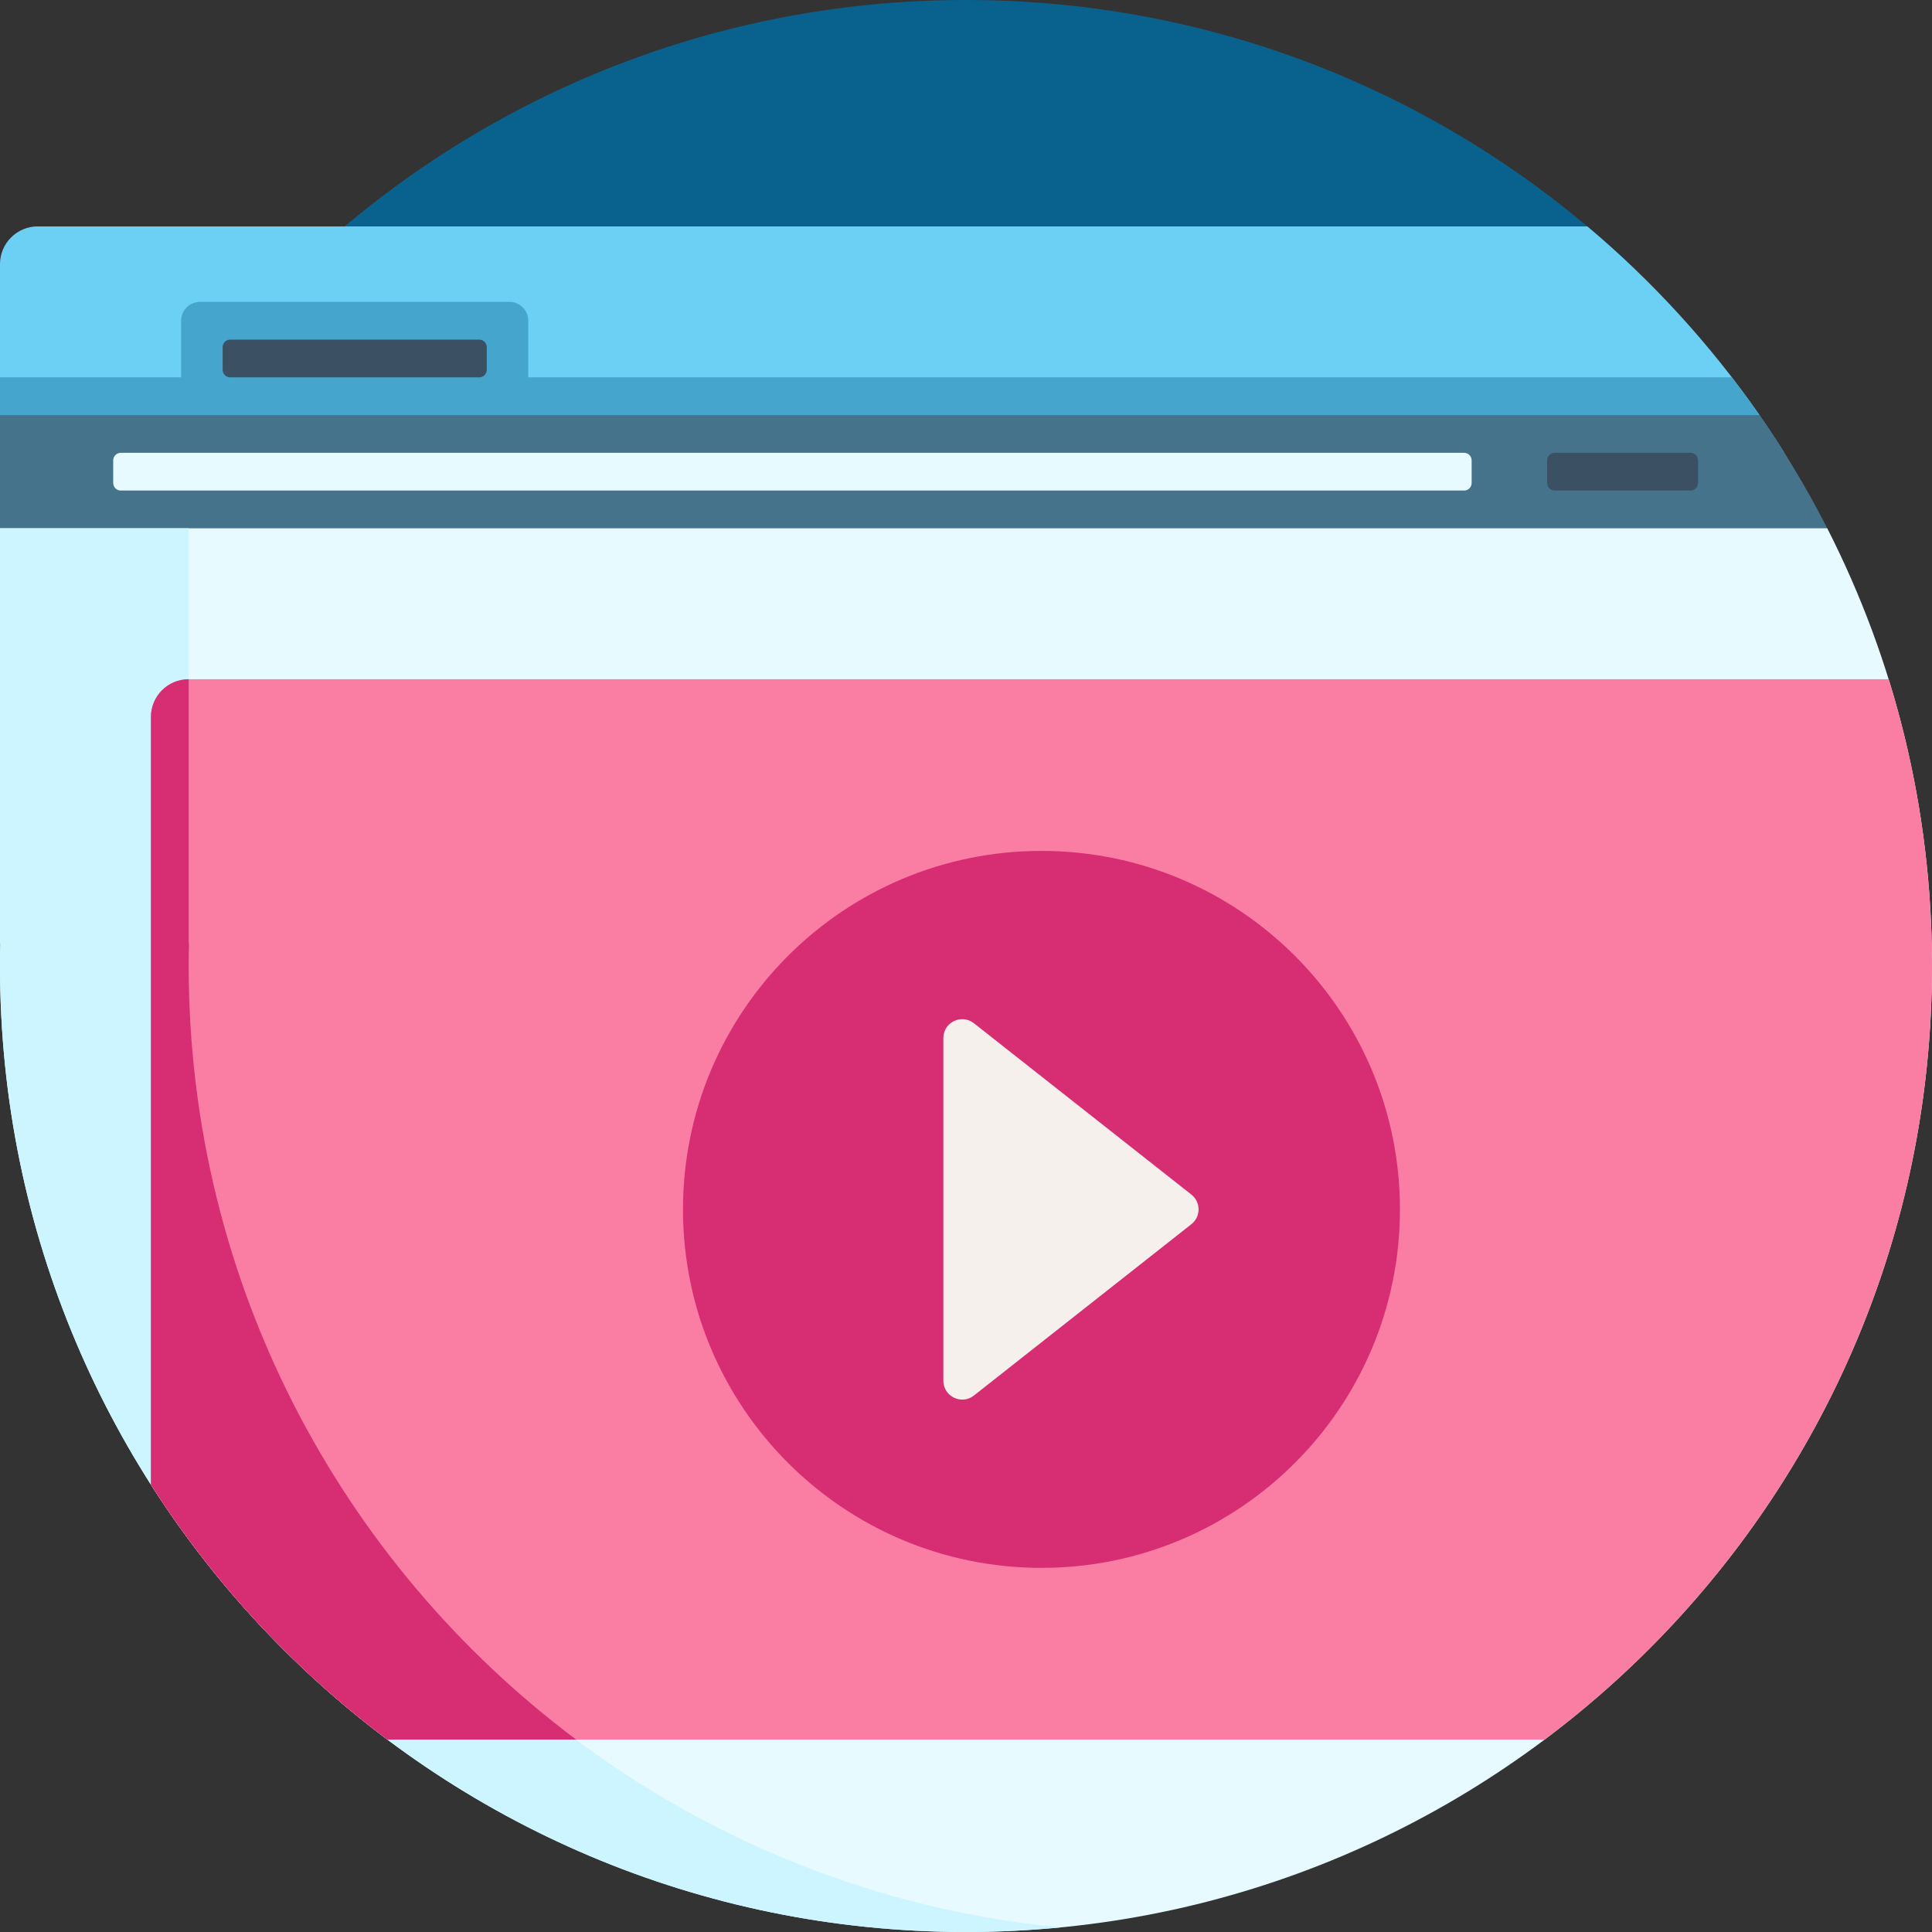 <?xml version="1.0" encoding="UTF-8"?> <svg xmlns="http://www.w3.org/2000/svg" width="512" height="512" viewBox="0 0 512 512" fill="none"><rect x="0" y="0" width="512" height="512" fill="#333333" stroke="none"/> <path d="M77.009 73C123.168 27.846 186.327 0 256 0C325.673 0 388.832 27.846 434.991 73H203.805H93.564H77.009Z" fill="#09628D"></path> <path d="M0 110V70C0 64.477 4.477 60 10 60H91.336H180H420.664C437.982 74.564 453.338 91.384 466.29 110H151.681H27.709H0Z" fill="#6CD0F5"></path> <path d="M0 120V100H48V85C48 82.239 50.239 80 53 80H135C137.761 80 140 82.239 140 85V100H221.091H458.971C463.921 106.43 468.564 113.107 472.896 120H0Z" fill="#46A5CD"></path> <path d="M0 140V110H466.277C472.736 119.284 478.592 129.018 483.797 139.142C486.345 144.099 482.784 150 477.209 150H10C4.477 150 0 145.523 0 140Z" fill="#46738C"></path> <path d="M129 92V98C129 99.104 128.105 100 127 100H61C59.895 100 59 99.104 59 98V92C59 90.896 59.895 90 61 90H127C128.105 90 129 90.896 129 92ZM448 120H412C410.895 120 410 120.896 410 122V128C410 129.104 410.895 130 412 130H448C449.105 130 450 129.104 450 128V122C450 120.896 449.105 120 448 120Z" fill="#3C5064"></path> <path d="M30 128V122C30 120.896 30.895 120 32 120H388C389.105 120 390 120.896 390 122V128C390 129.104 389.105 130 388 130H32C30.895 130 30 129.104 30 128ZM484.238 140H0V250H0.074C0.028 251.995 0 253.994 0 256C0 397.385 114.615 512 256 512C397.385 512 512 397.385 512 256C512 214.237 501.981 174.823 484.238 140Z" fill="#E6FAFF"></path> <path d="M281 510.783C272.773 511.58 264.436 512 256 512C114.615 512 0 397.385 0 256C0 253.994 0.028 251.995 0.074 250H0V140H50V250H50.074C50.028 251.995 50 253.994 50 256C50 388.949 151.349 498.215 281 510.783Z" fill="#CDF5FF"></path> <path d="M500.528 180C507.983 204.012 512 229.537 512 256C512 339.864 471.673 414.306 409.354 461H102.646C77.918 442.472 56.657 419.573 40 393.452V190C40 184.477 44.477 180 50 180H500.528Z" fill="#FA7DA4"></path> <path d="M371 320.5C371 372.967 328.467 415.5 276 415.5C223.533 415.5 181 372.967 181 320.5C181 268.033 223.533 225.5 276 225.5C328.467 225.5 371 268.033 371 320.5Z" fill="#D72D73"></path> <path d="M250 365.906V275.094C250 270.919 254.815 268.583 258.094 271.167L315.725 316.573C318.266 318.575 318.266 322.426 315.725 324.428L258.094 369.834C254.815 372.417 250 370.081 250 365.906Z" fill="#F5F0EB"></path> <path d="M50 180V250H50.074C50.028 251.995 50 253.994 50 256C50 339.874 90.347 414.311 152.68 461H102.646C77.918 442.472 56.657 419.573 40 393.452V190C40 184.477 44.477 180 50 180Z" fill="#D72D73"></path> </svg> 